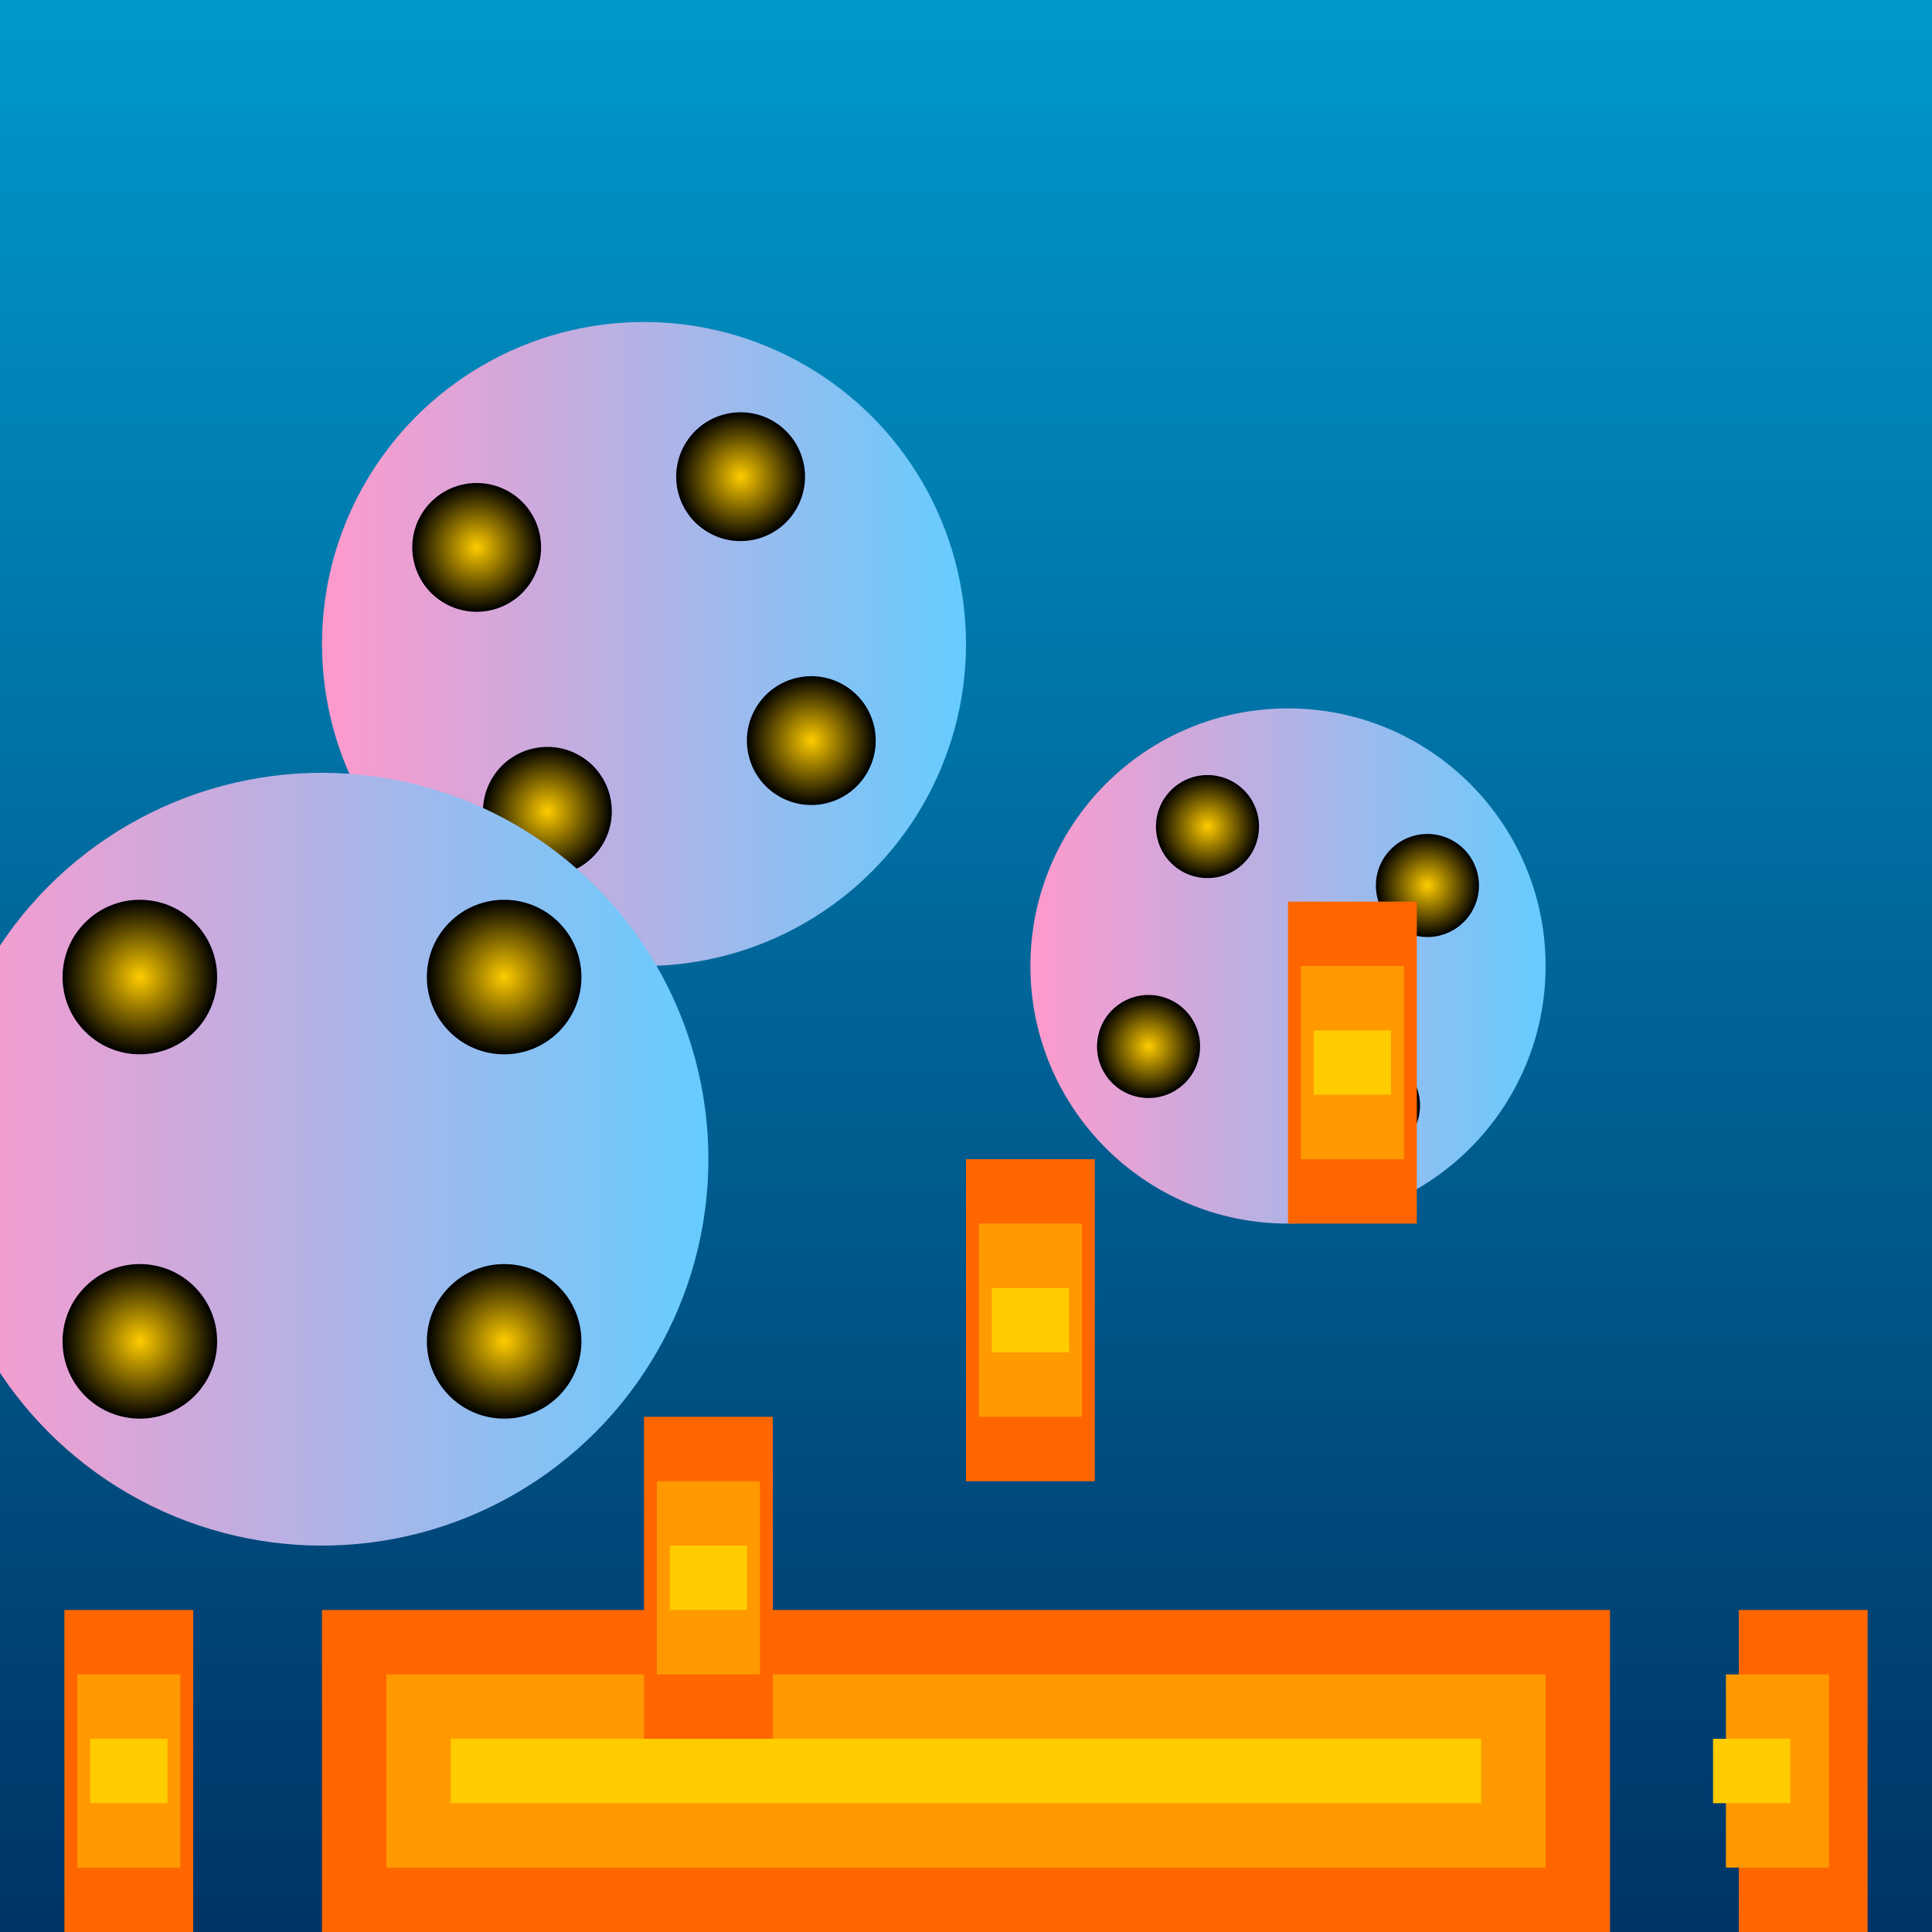 <svg width="300" height="300" viewBox="0 0 300 300" xmlns="http://www.w3.org/2000/svg">
  <defs>
    <linearGradient id="cityGradient" x1="0" y1="0" x2="0" y2="1">
      <stop offset="0" stop-color="#0099cc"/>
      <stop offset="1" stop-color="#003366"/>
    </linearGradient>
    <linearGradient id="jellyGradient" x1="0" y1="0" x2="1" y2="0">
      <stop offset="0" stop-color="#ff99cc"/>
      <stop offset="1" stop-color="#66ccff"/>
    </linearGradient>
    <radialGradient id="lightGradient" cx="50%" cy="50%" r="50%">
      <stop offset="0%" style="stop-color:#ffcc00;stop-opacity:1"/>
      <stop offset="100%" style="stop-color:#000000;stop-opacity:1"/>
    </radialGradient>
  </defs>
  <rect width="100%" height="100%" fill="url(#cityGradient)"/>
  <g transform="translate(100, 100)">
    <circle cx="0" cy="0" r="50" fill="url(#jellyGradient)"/>
    <g transform="rotate(30)">
      <circle cx="30" cy="0" r="10" fill="url(#lightGradient)"/>
      <circle cx="-30" cy="0" r="10" fill="url(#lightGradient)"/>
      <circle cx="0" cy="30" r="10" fill="url(#lightGradient)"/>
      <circle cx="0" cy="-30" r="10" fill="url(#lightGradient)"/>
    </g>
  </g>
  <g transform="translate(200, 150)">
    <circle cx="0" cy="0" r="40" fill="url(#jellyGradient)"/>
    <g transform="rotate(60)">
      <circle cx="25" cy="0" r="8" fill="url(#lightGradient)"/>
      <circle cx="-25" cy="0" r="8" fill="url(#lightGradient)"/>
      <circle cx="0" cy="25" r="8" fill="url(#lightGradient)"/>
      <circle cx="0" cy="-25" r="8" fill="url(#lightGradient)"/>
    </g>
  </g>
  <g transform="translate(50, 180)">
    <circle cx="0" cy="0" r="60" fill="url(#jellyGradient)"/>
    <g transform="rotate(45)">
      <circle cx="40" cy="0" r="12" fill="url(#lightGradient)"/>
      <circle cx="-40" cy="0" r="12" fill="url(#lightGradient)"/>
      <circle cx="0" cy="40" r="12" fill="url(#lightGradient)"/>
      <circle cx="0" cy="-40" r="12" fill="url(#lightGradient)"/>
    </g>
  </g>
  <g>
    <rect x="50" y="250" width="200" height="50" fill="#ff6600"/>
    <rect x="60" y="260" width="180" height="30" fill="#ff9900"/>
    <rect x="70" y="270" width="160" height="10" fill="#ffcc00"/>
  </g>
  <g>
    <rect x="10" y="250" width="20" height="50" fill="#ff6600"/>
    <rect x="12" y="260" width="16" height="30" fill="#ff9900"/>
    <rect x="14" y="270" width="12" height="10" fill="#ffcc00"/>
  </g>
  <g>
    <rect x="270" y="250" width="20" height="50" fill="#ff6600"/>
    <rect x="268" y="260" width="16" height="30" fill="#ff9900"/>
    <rect x="266" y="270" width="12" height="10" fill="#ffcc00"/>
  </g>
  <g>
    <rect x="100" y="220" width="20" height="50" fill="#ff6600"/>
    <rect x="102" y="230" width="16" height="30" fill="#ff9900"/>
    <rect x="104" y="240" width="12" height="10" fill="#ffcc00"/>
  </g>
  <g>
    <rect x="150" y="180" width="20" height="50" fill="#ff6600"/>
    <rect x="152" y="190" width="16" height="30" fill="#ff9900"/>
    <rect x="154" y="200" width="12" height="10" fill="#ffcc00"/>
  </g>
  <g>
    <rect x="200" y="140" width="20" height="50" fill="#ff6600"/>
    <rect x="202" y="150" width="16" height="30" fill="#ff9900"/>
    <rect x="204" y="160" width="12" height="10" fill="#ffcc00"/>
  </g>
</svg>